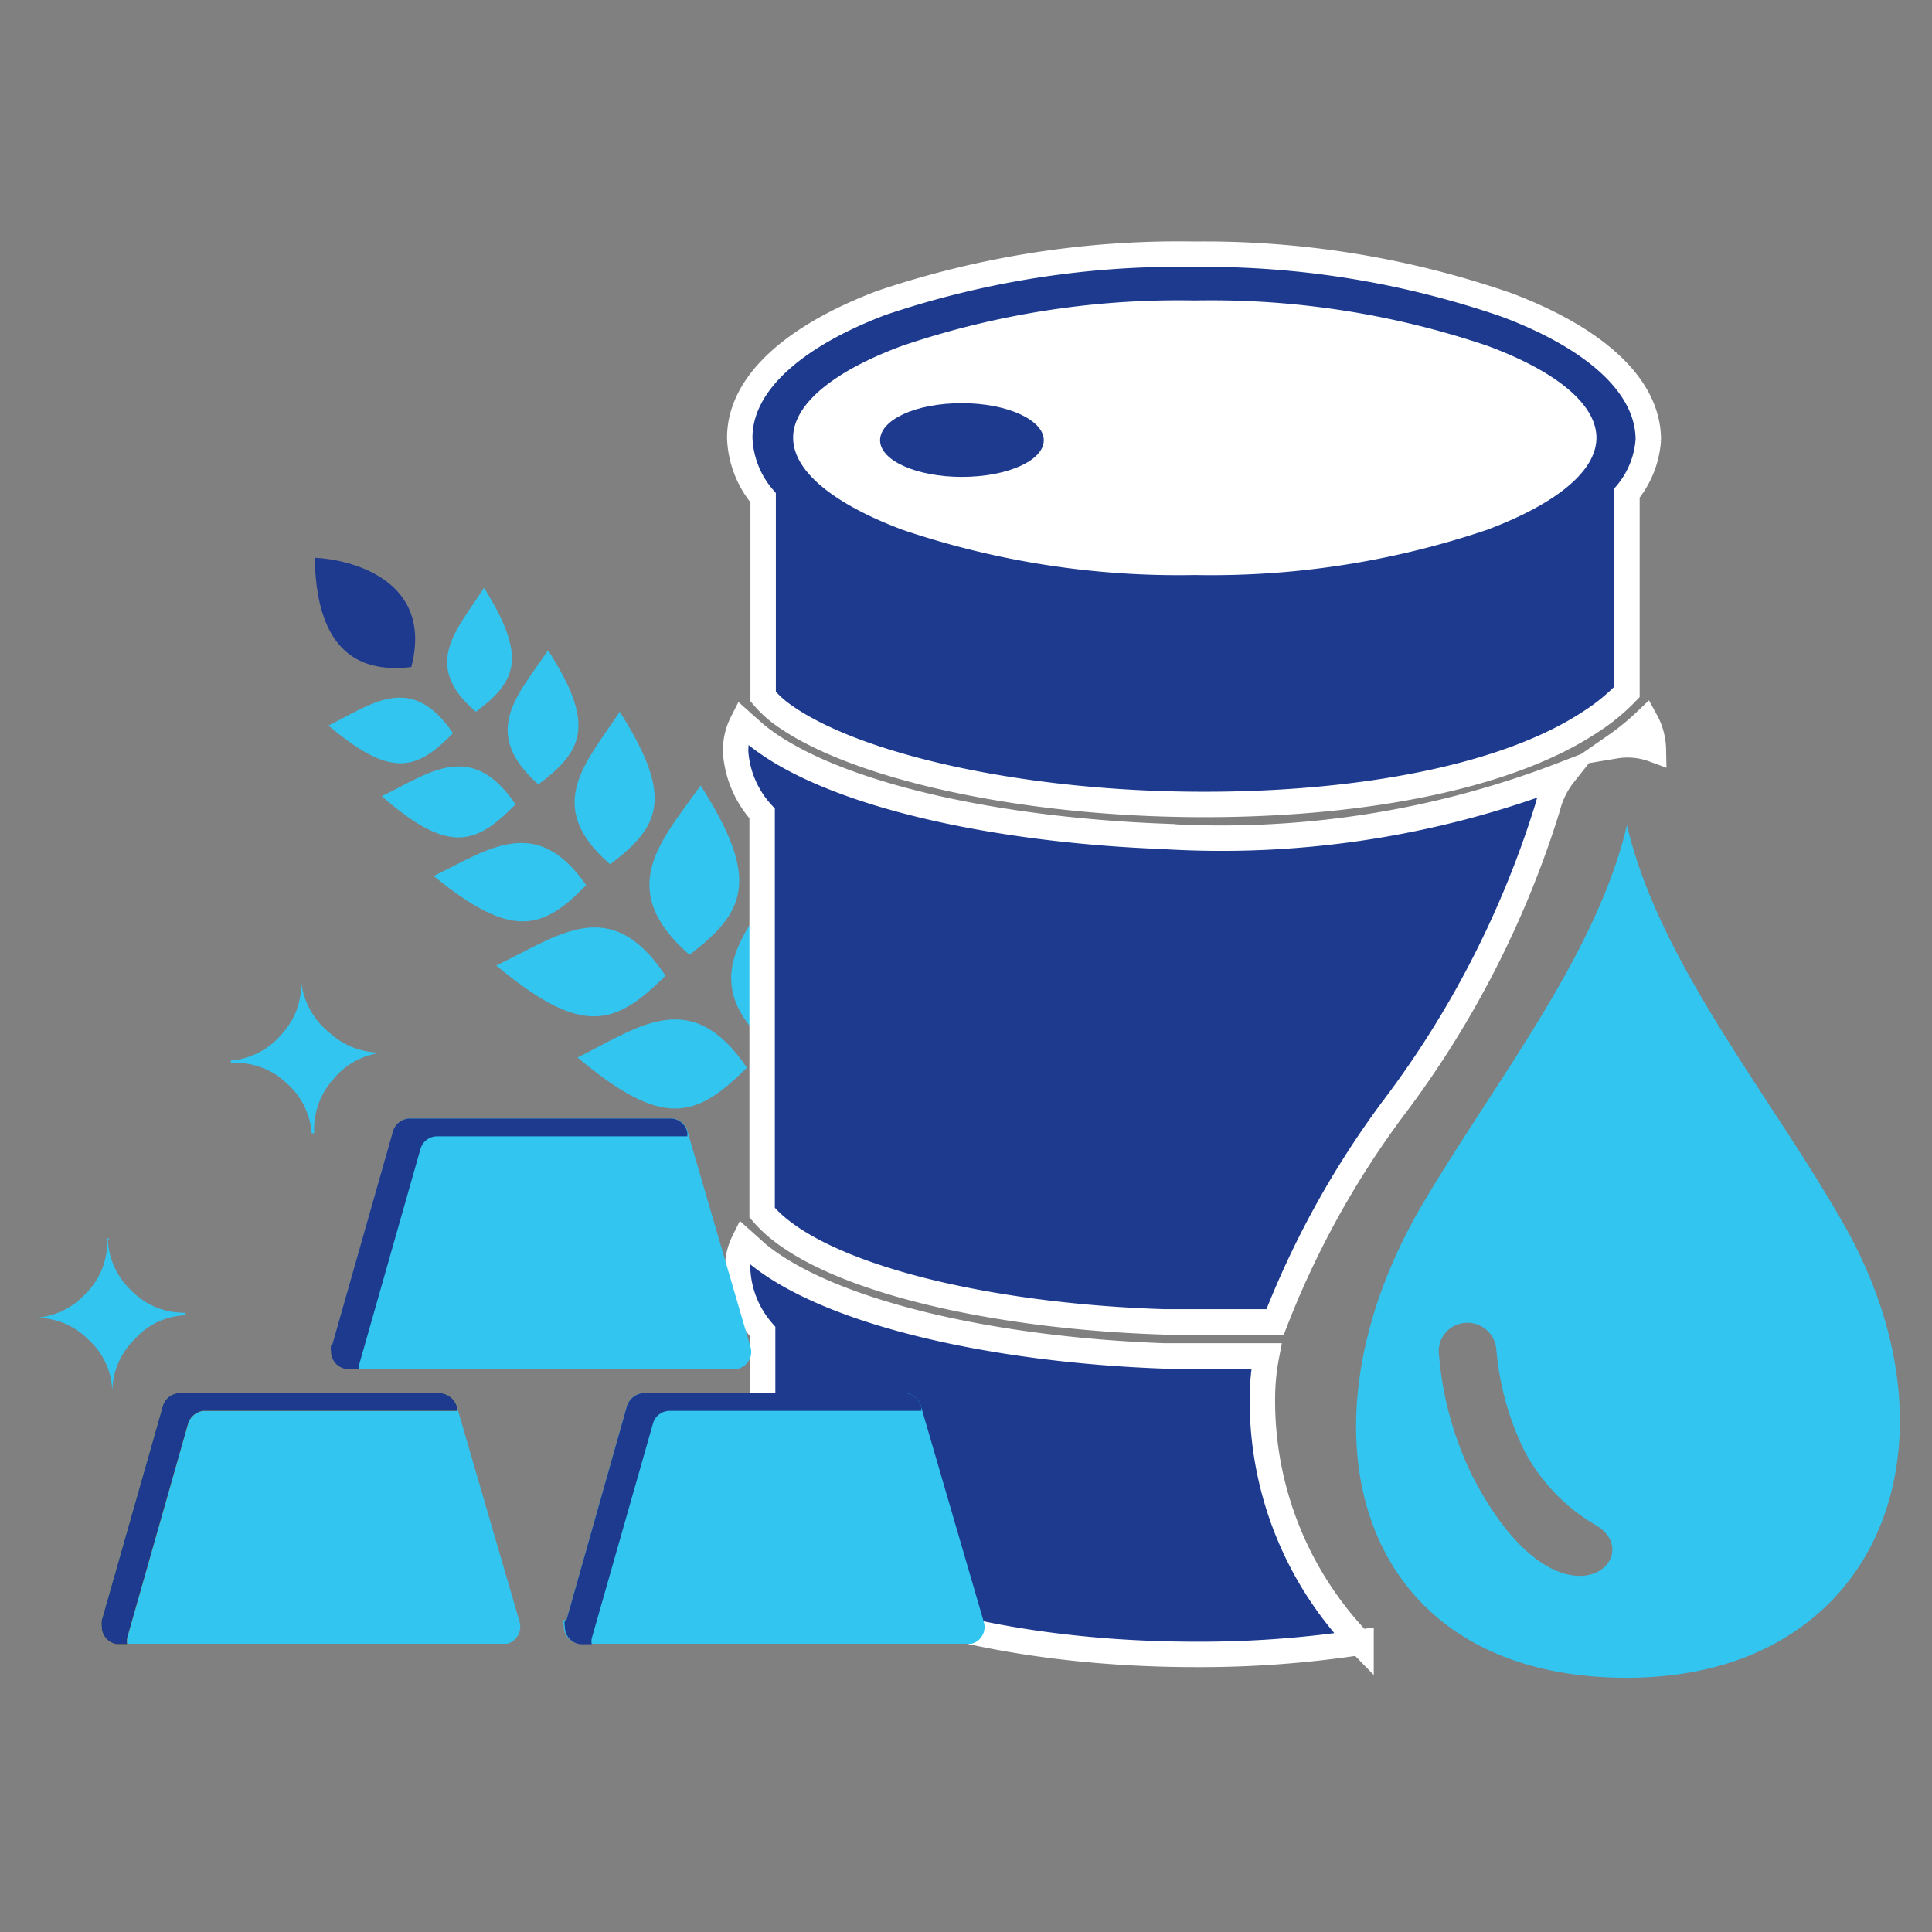 <svg id="Layer_1" data-name="Layer 1" xmlns="http://www.w3.org/2000/svg" viewBox="0 0 38 38"><rect x="0" y="0" width="38" height="38" fill="#808080" stroke="none"/><defs><style>.cls-1,.cls-3{fill:#1d3a8f;}.cls-1,.cls-2,.cls-3,.cls-4,.cls-5,.cls-6{fill-rule:evenodd;}.cls-2{fill:#31c5f0;}.cls-3{stroke:#fff;stroke-miterlimit:10;stroke-width:0.5px;}.cls-5{fill:#fff;}.cls-6{fill:#e3b600;}</style></defs><path class="cls-1" d="M8.09,13.12c-1.16.14-1.87-.46-1.9-2.15C6.87,11,8.54,11.39,8.09,13.12Z"/><path class="cls-2" d="M10.14,15.82c-.77.79-1.31,1-2.63-.16C8.45,15.2,9.27,14.54,10.14,15.82Zm-1.23-1.4c-.72.74-1.22.89-2.45-.15C7.33,13.84,8.09,13.22,8.91,14.42Zm6.24,6.18c1.12-.84,1.41-1.49.22-3.33C14.64,18.37,13.68,19.3,15.15,20.6Zm-1.59-1.82c1.11-.84,1.4-1.49.22-3.33C13,16.55,12.08,17.48,13.56,18.78ZM12,17c1-.75,1.25-1.33.19-3C11.53,15,10.67,15.85,12,17Zm-1.4-1.58c.88-.66,1.11-1.18.18-2.63C10.19,13.67,9.43,14.4,10.59,15.43ZM9.36,14c.82-.61,1-1.09.16-2.44C9,12.38,8.27,13.07,9.36,14Zm5.33,7c-1,1-1.65,1.21-3.33-.2C12.55,20.21,13.59,19.37,14.69,21Zm-1.6-1.81c-1,1-1.65,1.2-3.33-.2C11,18.4,12,17.56,13.09,19.19Zm-1.56-1.78c-.86.89-1.47,1.07-3-.18C9.62,16.7,10.55,16,11.53,17.41Z"/><path class="cls-3" d="M26.77,32.3a20.85,20.85,0,0,1-3.25.24c-4.93,0-8.93-1.53-8.93-3.43A1.65,1.65,0,0,1,15,28.05V26.19A2,2,0,0,1,14.51,25a1.17,1.17,0,0,1,.12-.58l.28.25c1.43,1.16,4.64,1.88,8,2,.67,0,1.35,0,2,0a4.47,4.47,0,0,0-.08.82,6.85,6.85,0,0,0,1.94,4.84Z"/><path class="cls-3" d="M32.37,14.18a1.22,1.22,0,0,1,.15.56,1.47,1.47,0,0,0-.75-.07A4.91,4.91,0,0,0,32.37,14.18ZM25.08,26c-.72,0-1.45,0-2.18,0-3.2-.1-6.27-.77-7.58-1.83a2.53,2.53,0,0,1-.33-.32s0,0,0,0V16a2,2,0,0,1-.52-1.19,1.21,1.21,0,0,1,.13-.6l.27.24c1.43,1.16,4.64,1.87,8,2a18.68,18.68,0,0,0,7.89-1.22,1.72,1.72,0,0,0-.32.65,19.23,19.23,0,0,1-3.06,5.95A17.85,17.85,0,0,0,25.08,26Z"/><path class="cls-3" d="M23.5,5a18.18,18.18,0,0,1,6.14,1c1.72.65,2.78,1.58,2.78,2.65A1.84,1.84,0,0,1,32,9.7v3.91a3.92,3.92,0,0,1-.72.59c-1.86,1.23-5.19,1.71-8.41,1.61S16.63,15,15.32,14a2.23,2.23,0,0,1-.31-.3l0,0V9.79a1.91,1.91,0,0,1-.46-1.18c0-1.07,1.07-2,2.78-2.65A18.29,18.29,0,0,1,23.5,5Z"/><path class="cls-2" d="M32,16.23c.64,2.74,2.88,5.38,4.31,7.93C38.72,28.5,36.9,33,32,33c-5.34,0-6.65-4.89-4-9.35,1.42-2.4,3.4-4.87,4-7.42Zm-3.7,10.4a.56.56,0,0,1,.51-.61.57.57,0,0,1,.62.51,5.59,5.59,0,0,0,.55,2A3.69,3.69,0,0,0,31.39,30c1.07.63-.72,2.3-2.41-.93a6.6,6.6,0,0,1-.68-2.47Z"/><path class="cls-4" d="M19.17,8.28c.6,0,1.09.17,1.09.38S19.77,9,19.17,9s-1.1-.17-1.1-.38S18.56,8.28,19.17,8.28Z"/><path class="cls-5" d="M29.25,6.8a16.93,16.93,0,0,0-5.75-.89,16.93,16.93,0,0,0-5.75.89c-1.33.49-2.15,1.14-2.15,1.81s.82,1.31,2.15,1.81a16.93,16.93,0,0,0,5.75.89,16.93,16.93,0,0,0,5.75-.89c1.33-.5,2.15-1.14,2.15-1.81S30.58,7.29,29.25,6.8Z"/><path class="cls-1" d="M18.92,7.93c.89,0,1.61.33,1.61.73s-.72.72-1.61.72-1.61-.32-1.61-.72S18,7.93,18.92,7.93Z"/><path class="cls-2" d="M6.54,26.46l1.2-4.22A.35.35,0,0,1,8.08,22h5.11a.34.34,0,0,1,.34.28l1.23,4.21a.34.34,0,0,1-.24.43l-.1,0H6.87a.35.35,0,0,1-.35-.35h0a.5.5,0,0,1,0-.12Zm-.62-7.2h0a1.43,1.43,0,0,1-.38,1.08,1.46,1.46,0,0,1-1,.52v.05a1.43,1.43,0,0,1,1.08.38,1.45,1.45,0,0,1,.51,1h.05a1.48,1.48,0,0,1,.39-1.08,1.44,1.44,0,0,1,1-.51v0a1.47,1.47,0,0,1-1.08-.38A1.5,1.5,0,0,1,5.92,19.26ZM2,31.87l1.2-4.21a.35.35,0,0,1,.34-.26h5.1a.37.37,0,0,1,.35.28l1.23,4.22a.35.35,0,0,1-.24.43H2.3A.35.35,0,0,1,2,32a.5.5,0,0,1,0-.12Zm9.14,0,1.19-4.21a.37.37,0,0,1,.34-.26h5.11a.35.35,0,0,1,.34.28l1.23,4.22a.34.34,0,0,1-.24.43H11.44a.34.34,0,0,1-.35-.35.25.25,0,0,1,0-.12Z"/><path class="cls-1" d="M6.53,26.47l1.2-4.22A.35.35,0,0,1,8.07,22h5.11a.34.34,0,0,1,.34.28l0,.07H8.6a.34.34,0,0,0-.33.25l-1.2,4.22a.2.2,0,0,0,0,.11H6.86a.35.35,0,0,1-.35-.35.5.5,0,0,1,0-.12Z"/><path class="cls-6" d="M2,31.87l1.2-4.21a.35.35,0,0,1,.34-.26h5.1a.37.37,0,0,1,.35.28l0,.07H4A.36.36,0,0,0,3.7,28L2.5,32.22a.5.5,0,0,0,0,.12H2.3A.35.35,0,0,1,2,32,.5.5,0,0,1,2,31.87Z"/><path class="cls-1" d="M2,31.87l1.2-4.21a.35.35,0,0,1,.34-.26h5.1a.37.37,0,0,1,.35.28l0,.07H4A.36.36,0,0,0,3.7,28L2.5,32.22a.5.5,0,0,0,0,.12H2.3A.35.35,0,0,1,2,32,.5.5,0,0,1,2,31.87Zm9.14,0,1.19-4.21a.37.37,0,0,1,.34-.26h5.11a.35.35,0,0,1,.34.28l0,.07H13.17a.34.34,0,0,0-.33.26l-1.2,4.21a.25.25,0,0,0,0,.12h-.18a.34.34,0,0,1-.35-.35.25.25,0,0,1,0-.12Z"/><path class="cls-2" d="M2.16,24.39H2.11a1.44,1.44,0,0,1-.43,1.06,1.46,1.46,0,0,1-1,.47v0a1.44,1.44,0,0,1,1.06.43,1.42,1.42,0,0,1,.47,1.05h0a1.45,1.45,0,0,1,.44-1.06,1.39,1.39,0,0,1,1-.47v-.05a1.44,1.44,0,0,1-1.06-.43,1.46,1.46,0,0,1-.47-1.05Z"/></svg>